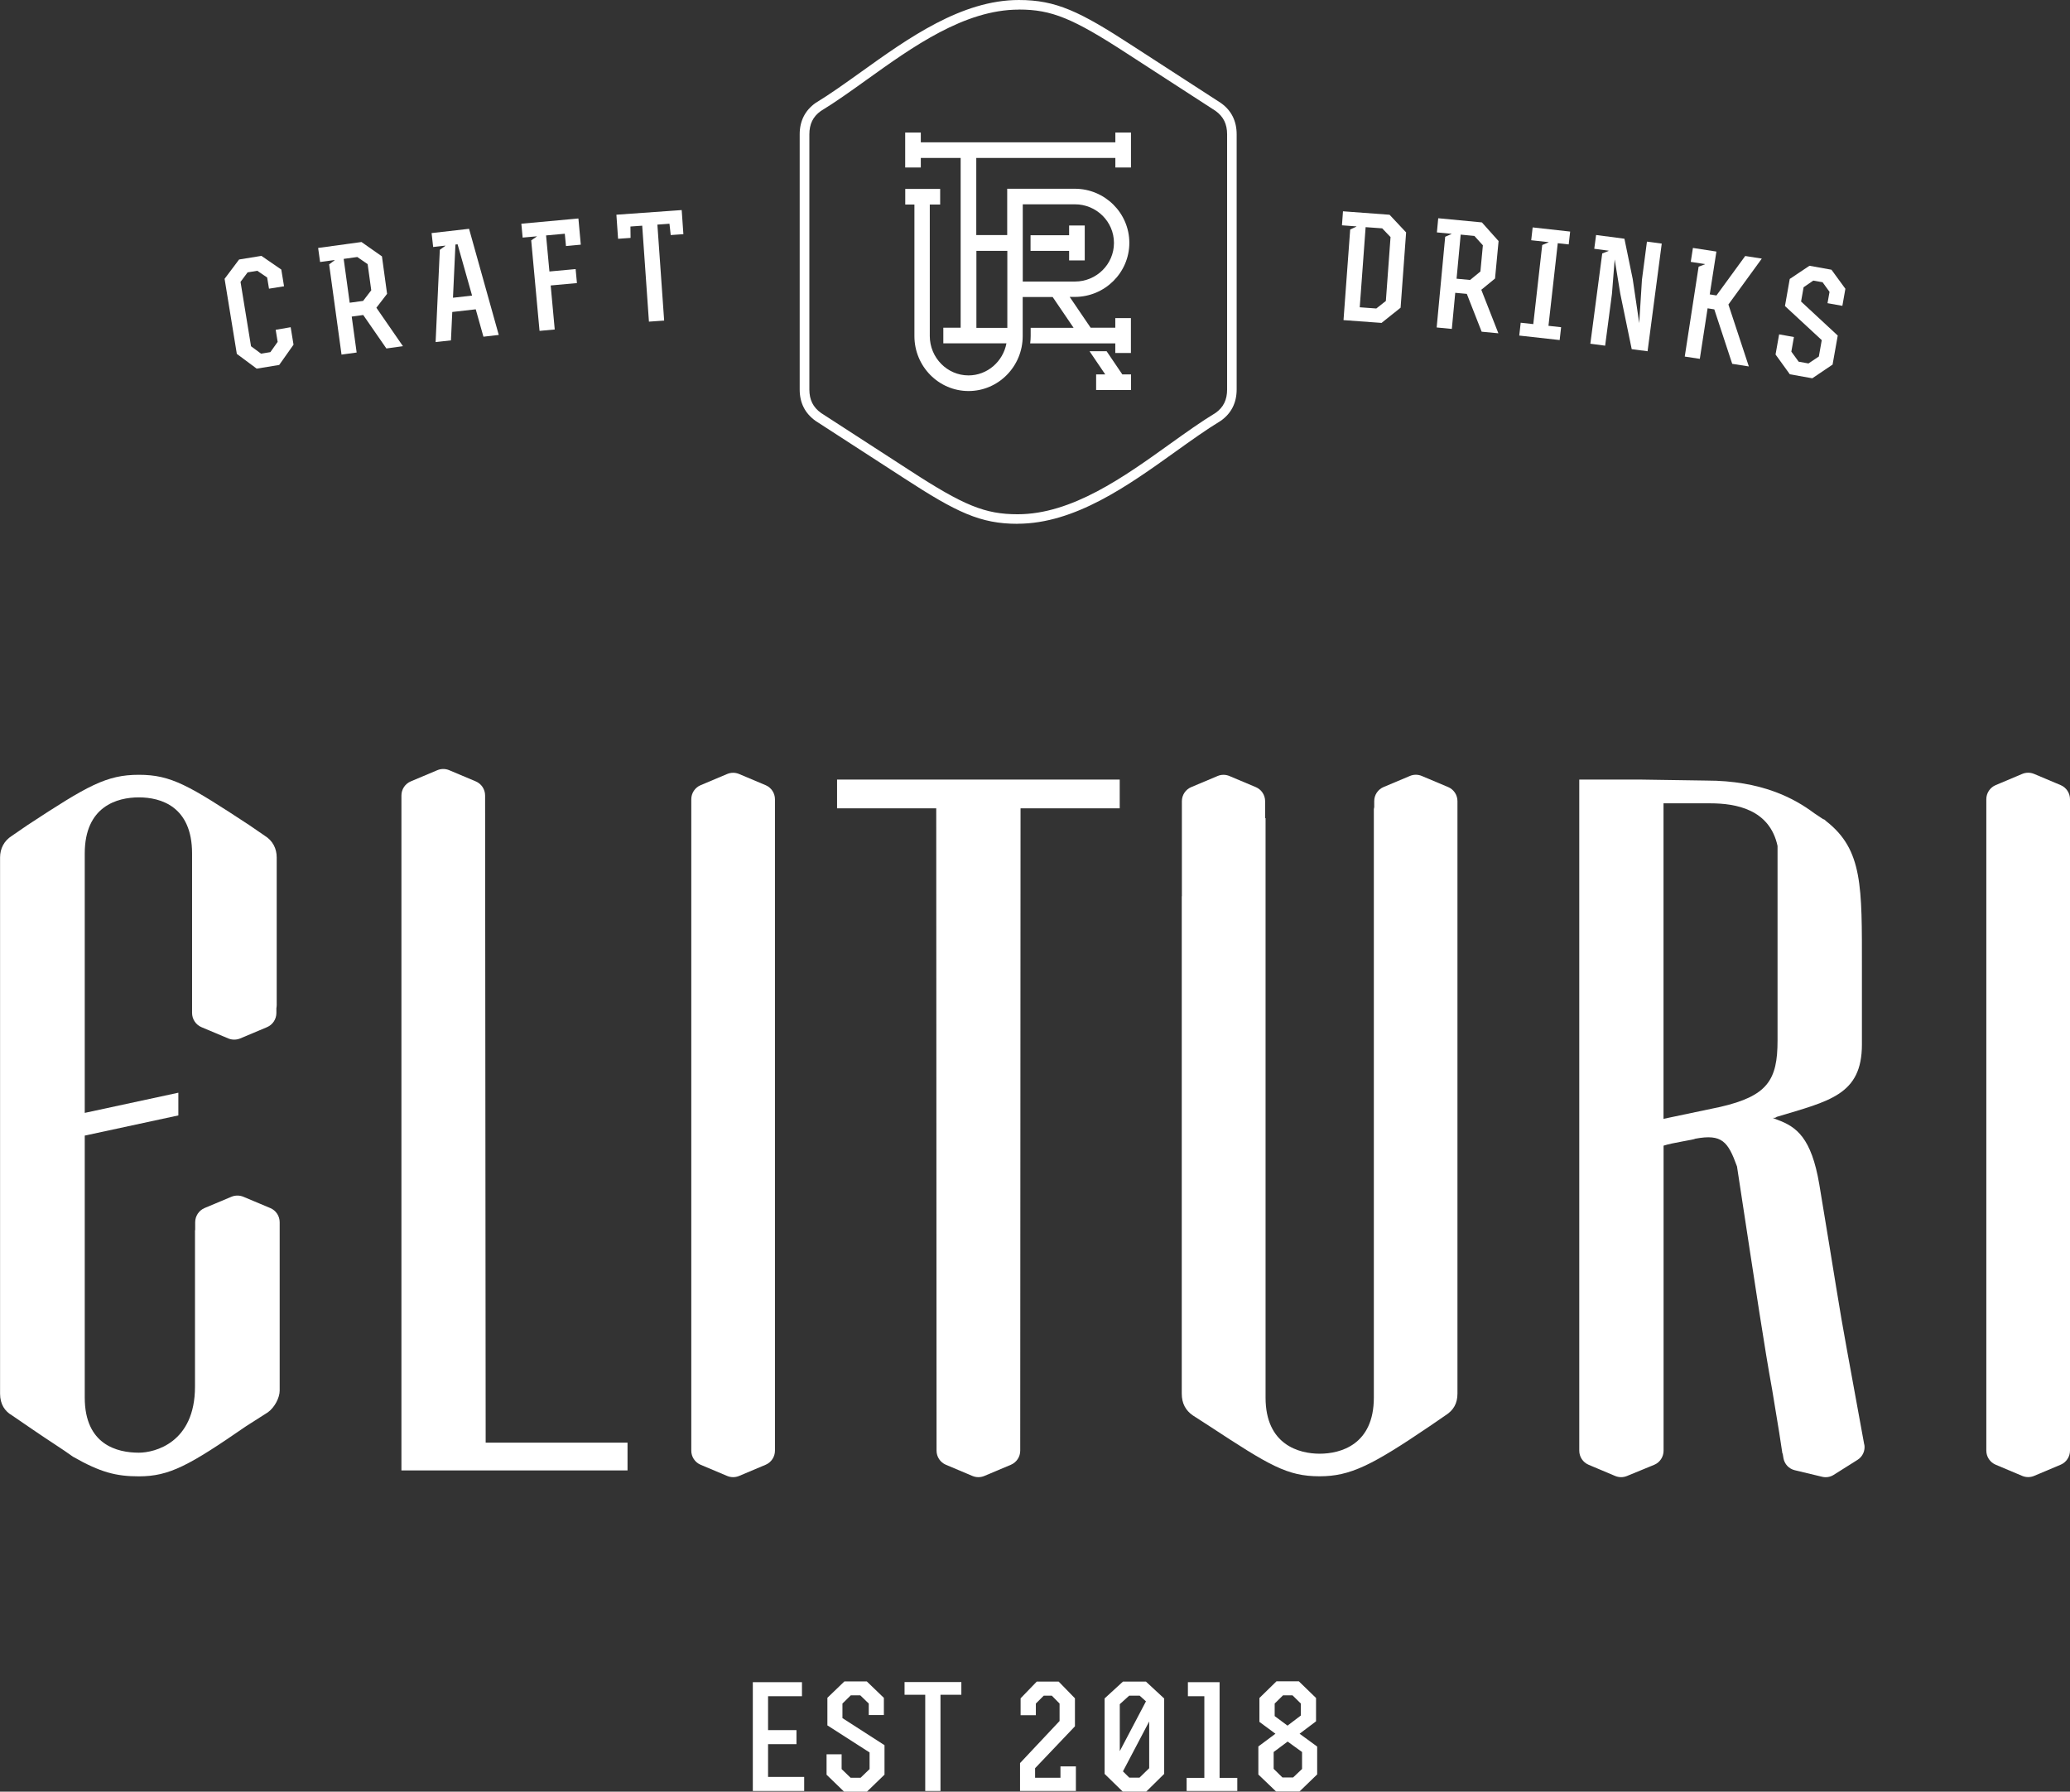 <?xml version="1.0" encoding="UTF-8"?>
<svg xmlns="http://www.w3.org/2000/svg" id="Layer_2" data-name="Layer 2" viewBox="0 0 327.29 283.25">
  <rect x="0" y="0" width="327.29" height="283.25" fill="#333333" stroke="none"/>
  <defs>
    <style>
      .cls-1 {
        fill: #fff;
        stroke-width: 0px;
      }
    </style>
  </defs>
  <g id="Layer_1-2" data-name="Layer 1">
    <g>
      <g>
        <polygon class="cls-1" points="121.44 275.74 125.93 275.74 125.93 273.52 121.44 273.52 121.44 268.16 126.8 268.16 126.8 265.94 119.03 265.94 119.03 283.14 127.15 283.14 127.15 280.92 121.44 280.92 121.44 275.74"></polygon>
        <polygon class="cls-1" points="133.2 269.32 134.52 268.02 136.02 268.02 137.36 269.32 137.36 271.14 139.75 271.14 139.75 268.42 137.07 265.84 137.05 265.82 133.51 265.82 130.84 268.39 130.82 268.42 130.82 272.77 137.49 277.05 137.49 279.68 136.07 281.05 134.49 281.05 133.07 279.68 133.07 277.34 130.69 277.34 130.69 280.57 133.44 283.23 133.46 283.25 137.07 283.25 139.82 280.59 139.85 280.57 139.85 275.9 133.2 271.62 133.2 269.32"></polygon>
        <polygon class="cls-1" points="143.02 267.93 146.29 267.93 146.29 283.14 148.7 283.14 148.7 267.93 152 267.93 152 265.92 143.02 265.92 143.02 267.93"></polygon>
        <polygon class="cls-1" points="167.67 281.05 163.66 281.05 163.66 279.54 169.94 272.94 169.96 272.92 169.96 268.49 167.41 265.87 167.39 265.85 163.92 265.85 161.4 268.46 161.37 268.49 161.37 271.16 163.78 271.16 163.78 269.32 165.03 268.07 166.3 268.07 167.53 269.32 167.53 272.08 161.3 278.71 161.28 278.73 161.28 283.14 170.11 283.14 170.11 279.25 167.67 279.25 167.67 281.05"></polygon>
        <path class="cls-1" d="M181.2,265.85h-3.65l-2.88,2.64-.02.02v11.93l2.85,2.78.02.02h3.71l2.82-2.78.02-.02v-11.92l-2.85-2.64-.02-.02ZM177.05,276.86v-7.44l1.49-1.35h1.65l1,.9-4.15,7.89ZM181.69,279.55l-1.52,1.48h-1.62l-1-.99,4.15-7.89v7.4Z"></path>
        <polygon class="cls-1" points="192.83 265.94 187.82 265.94 187.82 268.16 190.42 268.16 190.42 281.07 187.62 281.07 187.62 283.14 195.63 283.14 195.63 281.07 192.83 281.07 192.83 265.94"></polygon>
        <path class="cls-1" d="M208.08,272.13v-3.69l-2.7-2.62-.02-.02h-3.53l-2.68,2.62-.02.02v3.78l2.53,1.87-2.67,1.99-.03.02v4.44l2.78,2.66.02.02h3.71l2.77-2.68.02-.02v-4.4l-2.78-2.03,2.6-1.96ZM201.54,271.3v-1.98l1.32-1.3h1.5l1.32,1.3v1.89l-2.11,1.6-2.03-1.51ZM205.87,276.98v2.68l-1.42,1.35h-1.68l-1.39-1.37v-2.66l2.21-1.65,2.28,1.65Z"></path>
      </g>
      <g>
        <path class="cls-1" d="M132.35,123.24v4.55h15.68l.05,101.55c0,.97.58,1.85,1.48,2.23l4.2,1.77c.6.25,1.27.25,1.87,0l4.2-1.77c.9-.38,1.48-1.26,1.48-2.23l.05-101.55h15.68v-4.55h-44.68Z"></path>
        <path class="cls-1" d="M294.76,228.39l-2.56-14.02h0s-.19-1.04-.19-1.04c-1.25-6.74-1.85-11.05-4.36-26.1-1.25-7.37-3.61-9.09-6.59-10.19l-.78-.31c.31,0,.47,0,.63-.16,8.31-2.51,13.48-3.45,13.48-11.45v-12.1c0-12.86.16-18.66-5.65-23.2-.16-.16-.31-.31-.47-.31l-1.41-.94c-3.14-2.35-8.31-5.17-17.09-5.17l-10.66-.16h-9.41v106.1c0,.97.58,1.85,1.48,2.23l4.2,1.77c.6.25,1.27.25,1.87,0l4.31-1.77c.9-.38,1.47-1.26,1.47-2.23v-48.22c1.41-.47,4.86-.94,5.02-1.1,4.23-.79,5.17.47,6.59,4.39,3.29,21.54,4.26,28.08,5.57,35.36l1.1,6.69.51,3.34.04-.02.12.73c.16.94.86,1.7,1.79,1.92l4.34,1.04c.62.15,1.27.04,1.81-.3l3.78-2.38c.81-.51,1.23-1.45,1.08-2.39ZM271.96,175l-8.94,1.88v-49.88h7.37c4.08,0,9.41.94,10.66,6.74v30.75c0,6.27-1.57,8.78-9.09,10.51Z"></path>
        <path class="cls-1" d="M76.79,228.07l-.09-102.31c0-.97-.58-1.85-1.48-2.23l-4.2-1.77c-.6-.25-1.27-.25-1.87,0l-4.2,1.77c-.9.38-1.48,1.26-1.48,2.23v106.7h35.75v-4.39h-22.42Z"></path>
        <path class="cls-1" d="M327.29,141.47v-15.12c0-.97-.58-1.85-1.48-2.23l-4.2-1.77c-.6-.25-1.27-.25-1.87,0l-4.2,1.77c-.9.38-1.48,1.26-1.48,2.23v102.98c0,.97.58,1.85,1.48,2.23l4.2,1.77c.6.25,1.27.25,1.87,0l4.2-1.77c.9-.38,1.48-1.26,1.48-2.23v-80.12h0s0-7.75,0-7.75h0Z"></path>
        <path class="cls-1" d="M122.53,126.36c0-.97-.58-1.85-1.48-2.23l-4.2-1.77c-.6-.25-1.27-.25-1.87,0l-4.2,1.77c-.9.38-1.48,1.26-1.48,2.23v102.98c0,.97.58,1.85,1.48,2.23l4.2,1.77c.6.25,1.27.25,1.87,0l4.2-1.77c.9-.38,1.48-1.26,1.48-2.23v-102.98Z"></path>
        <path class="cls-1" d="M42.72,190.98l-4.24-1.78c-.6-.25-1.29-.25-1.89,0l-4.24,1.78c-.9.38-1.49,1.27-1.49,2.25v1.25s-.03,0-.03,0v24.75c0,8.87-6.38,10.43-8.87,10.43-3.42,0-8.56-1.24-8.56-8.72v-41.41l14.8-3.19v-3.59l-14.8,3.19v-41.01c0-7.47,5.14-8.87,8.56-8.87s8.41,1.4,8.41,8.87v25.21c0,.98.59,1.87,1.49,2.25l4.23,1.78c.6.25,1.28.25,1.89,0l4.23-1.78c.9-.38,1.49-1.26,1.49-2.25v-.74c.02-.16.05-.31.05-.49v-23.35c0-1.4-.62-2.65-1.87-3.42l-2.49-1.71c-9.5-6.23-12.3-7.94-17.43-7.94s-8.09,1.71-17.59,7.94l-2.49,1.71c-1.24.78-1.87,2.02-1.87,3.42v84.76c0,1.71.78,2.8,1.87,3.43l3.42,2.34c2.49,1.71,4.52,2.96,6.23,4.2,4.36,2.49,6.85,3.11,10.43,3.11,4.83,0,7.94-1.71,16.97-7.94l3.42-2.18c1.09-.78,1.87-2.34,1.87-3.42v-26.63c0-.98-.59-1.87-1.49-2.25Z"></path>
        <path class="cls-1" d="M186.85,141.69v78.63c0,1.56.62,2.65,1.71,3.42l2.65,1.71c9.5,6.23,12.3,7.94,17.44,7.94,4.82,0,8.25-1.71,17.43-7.94l2.49-1.71c1.24-.78,1.87-1.87,1.87-3.42v-78.63h0v-15.04c0-.97-.58-1.84-1.47-2.22l-4.18-1.76c-.6-.25-1.27-.25-1.86,0l-4.18,1.76c-.89.38-1.47,1.25-1.47,2.22v.97c-.02.11-.06.21-.06.32v93.01c0,7.47-5.29,8.87-8.56,8.87s-8.56-1.4-8.56-8.87v-91.6l-.07-.02v-2.67c0-.97-.58-1.84-1.47-2.22l-4.18-1.76c-.6-.25-1.27-.25-1.86,0l-4.18,1.76c-.89.38-1.47,1.25-1.47,2.22v15.04h0Z"></path>
      </g>
      <g>
        <g>
          <path class="cls-1" d="M160.88,82.81c-5.87,0-9.63-1.8-17.94-7.21l-13.99-9.06c-1.68-1.2-2.51-2.86-2.51-4.97V21.24c0-2.11.84-3.77,2.49-4.95,2.32-1.41,4.7-3.12,7.22-4.92,7.44-5.33,15.87-11.37,24.94-11.37,5.88,0,9.63,1.8,17.94,7.21l14.02,9.08c1.65,1.18,2.48,2.84,2.48,4.95v40.32c0,2.11-.84,3.78-2.49,4.95-2.32,1.41-4.7,3.12-7.22,4.92-7.44,5.33-15.87,11.37-24.94,11.37ZM161.08,1.52c-8.58,0-16.8,5.89-24.05,11.09-2.54,1.82-4.94,3.54-7.26,4.95-1.22.87-1.8,2.05-1.8,3.69v40.32c0,1.64.59,2.82,1.85,3.72l13.96,9.04c8.6,5.6,11.96,6.97,17.12,6.97,8.58,0,16.8-5.89,24.05-11.09,2.54-1.82,4.95-3.54,7.27-4.95,1.22-.87,1.8-2.05,1.8-3.69V21.24c0-1.63-.58-2.81-1.83-3.71l-13.97-9.05c-8.6-5.6-11.96-6.97-17.12-6.97Z"></path>
          <g>
            <polygon class="cls-1" points="162.94 39.66 169.04 39.66 169.04 41.17 171.51 41.17 171.51 35.65 169.04 35.65 169.04 37.19 162.94 37.19 162.94 39.66"></polygon>
            <path class="cls-1" d="M147.03,32.34h1.62v-2.47h-5.52v2.47h1.45v20.8c0,4.79,3.84,8.68,8.56,8.68s8.56-3.89,8.56-8.68v-6.18h4.74l3.31,4.87h-6.79v1.3c0,.39-.03.78-.08,1.16h13.46v1.52h2.47v-5.52h-2.47v1.52h-3.9l-3.31-4.87h.81c4.75,0,8.62-3.84,8.62-8.55s-3.87-8.55-8.62-8.55h-10.69s0,0,0,0v7.32h-4.89v-12.19h21.99v1.51h2.47v-5.52h-2.47v1.54h-30.76v-1.54h-2.47v5.52h2.47v-1.51h6.3v26.84h-2.74v2.47h9.98c-.54,2.88-3.02,5.07-6,5.07-3.37,0-6.12-2.8-6.12-6.23v-20.8ZM176.13,38.41c0,3.37-2.77,6.1-6.17,6.1h-8.25v-12.21h8.25c3.4,0,6.17,2.74,6.17,6.1ZM159.27,39.66v12.17h-4.89v-12.17h4.89Z"></path>
            <polygon class="cls-1" points="174.97 55.53 172.27 55.53 174.75 59.19 173.31 59.19 173.31 61.66 178.83 61.66 178.83 59.19 177.45 59.19 174.97 55.53"></polygon>
          </g>
        </g>
        <g>
          <polygon class="cls-1" points="45.96 51.73 43.59 52.14 43.9 54.05 42.75 55.67 41.27 55.91 39.69 54.74 38.03 44.56 39.15 43.06 40.68 42.81 42.24 43.87 42.52 45.57 42.53 45.64 44.83 45.27 44.91 45.26 44.48 42.64 44.47 42.61 41.36 40.47 41.34 40.45 37.83 41.02 37.8 41.03 35.53 44.05 35.51 44.08 37.44 55.92 37.45 55.95 40.56 58.26 40.58 58.28 44.12 57.7 44.15 57.69 46.41 54.49 45.97 51.81 45.96 51.73"></polygon>
          <path class="cls-1" d="M61.2,46.44l-.81-5.91-3.21-2.25-.02-.02-6.86.94.31,2.22,2.29-.31v.04s-.86.65-.86.65l1.95,14.19v.07s2.4-.33,2.4-.33l-.78-5.68,1.82-.25,3.66,5.29,2.62-.36-4.2-6.08,1.71-2.22ZM57.42,47.57l-2.13.29-.95-6.93,2.15-.3,1.64,1.13.57,4.13-1.28,1.67Z"></path>
          <path class="cls-1" d="M74.18,36.17l-5.86.67h-.08s.24,2.14.24,2.14v.07s1.93-.22,1.93-.22v.04s-.87.62-.87.62l-.66,14.5v.09s2.42-.27,2.42-.27l.21-4.49,3.71-.42,1.2,4.27.02.06,2.42-.28-4.68-16.72-.02-.06ZM71.62,47.08l.39-8.42.34-.04,2.29,8.11-3.02.34Z"></path>
          <polygon class="cls-1" points="89.48 38.82 89.48 38.9 91.83 38.68 91.46 34.62 91.45 34.54 82.51 35.36 82.43 35.37 82.63 37.49 82.63 37.56 84.88 37.36 84.88 37.39 83.99 38 85.3 52.24 85.31 52.31 87.71 52.09 87.07 45.13 91.14 44.76 91.22 44.75 91.02 42.61 91.02 42.54 86.87 42.92 86.34 37.22 89.3 36.95 89.48 38.82"></polygon>
          <polygon class="cls-1" points="107.78 33.21 97.53 33.94 97.46 33.95 97.72 37.68 97.73 37.75 99.7 37.61 99.68 35.81 101.54 35.68 102.6 50.78 102.6 50.85 105.01 50.68 103.94 35.51 105.85 35.37 106.04 37.09 106.05 37.16 108.05 37.02 107.79 33.29 107.78 33.21"></polygon>
          <path class="cls-1" d="M219.7,33.95l-7.28-.54h-.08s-.16,2.21-.16,2.21l2.28.17v.04s-.98.45-.98.45l-1.05,14.25v.08s6.01.44,6.01.44l2.98-2.38.03-.02.87-11.88v-.03s-2.6-2.77-2.6-2.77l-.02-.02ZM219.12,47.58l-1.51,1.19-2.62-.19.93-12.67,2.62.19,1.32,1.38-.74,10.1Z"></path>
          <path class="cls-1" d="M234.3,35.16l-6.82-.65h-.08s-.21,2.23-.21,2.23l2.3.22v.04s-.99.43-.99.43l-1.34,14.26v.08s2.39.23,2.39.23l.54-5.71,1.83.17,2.33,5.94.02.04,2.64.25-2.7-6.88,2.14-1.75.03-.02.56-5.9v-.03s-2.61-2.92-2.61-2.92l-.02-.02ZM234.06,42.93l-1.62,1.33-2.14-.2.65-6.97,2.17.21,1.34,1.48-.39,4.15Z"></path>
          <polygon class="cls-1" points="242.33 35.95 242.11 37.9 242.1 37.98 244.84 38.28 244.84 38.32 243.88 38.72 243.84 38.74 242.43 51.24 240.44 51.02 240.22 52.97 240.21 53.05 246.52 53.75 246.6 53.76 246.82 51.81 246.83 51.73 244.83 51.51 246.3 38.45 248.03 38.64 248.25 36.69 248.26 36.61 242.41 35.96 242.33 35.95"></polygon>
          <polygon class="cls-1" points="259.61 44.22 259.18 51.08 258.15 44.11 256.85 37.79 256.84 37.74 252.43 37.16 252.36 37.15 252.08 39.26 252.07 39.33 254.33 39.63 254.33 39.67 253.33 40.07 251.46 54.27 251.45 54.34 253.79 54.65 254.87 46.44 255.3 41.01 256.19 46.46 257.98 55.14 257.99 55.2 260.5 55.53 262.73 38.59 262.74 38.51 260.4 38.2 259.61 44.22"></polygon>
          <polygon class="cls-1" points="275.94 40.47 271.39 46.71 270.33 46.54 271.37 39.85 271.38 39.77 267.75 39.21 267.67 39.2 267.34 41.32 267.33 41.4 269.59 41.75 269.58 41.78 268.57 42.16 266.39 56.29 266.38 56.37 268.76 56.73 269.99 48.74 271.05 48.91 273.87 57.48 273.89 57.52 276.51 57.93 273.28 48.14 278.49 40.98 278.56 40.88 275.99 40.48 275.94 40.47"></polygon>
          <polygon class="cls-1" points="289.57 42.64 286.12 42.02 286.09 42.02 283.01 44.08 282.98 44.09 282.23 48.34 282.22 48.38 288.04 53.77 287.58 56.36 285.94 57.46 284.39 57.18 283.23 55.59 283.64 53.28 281.3 52.86 280.74 56.01 280.73 56.04 282.97 59.14 282.99 59.17 286.52 59.8 286.55 59.8 289.72 57.66 289.75 57.65 290.56 53.09 290.57 53.05 284.77 47.67 285.17 45.41 286.7 44.36 288.17 44.62 289.27 46.14 288.95 47.93 291.3 48.35 291.77 45.69 291.78 45.66 289.59 42.66 289.57 42.64"></polygon>
        </g>
      </g>
    </g>
  </g>
</svg>

